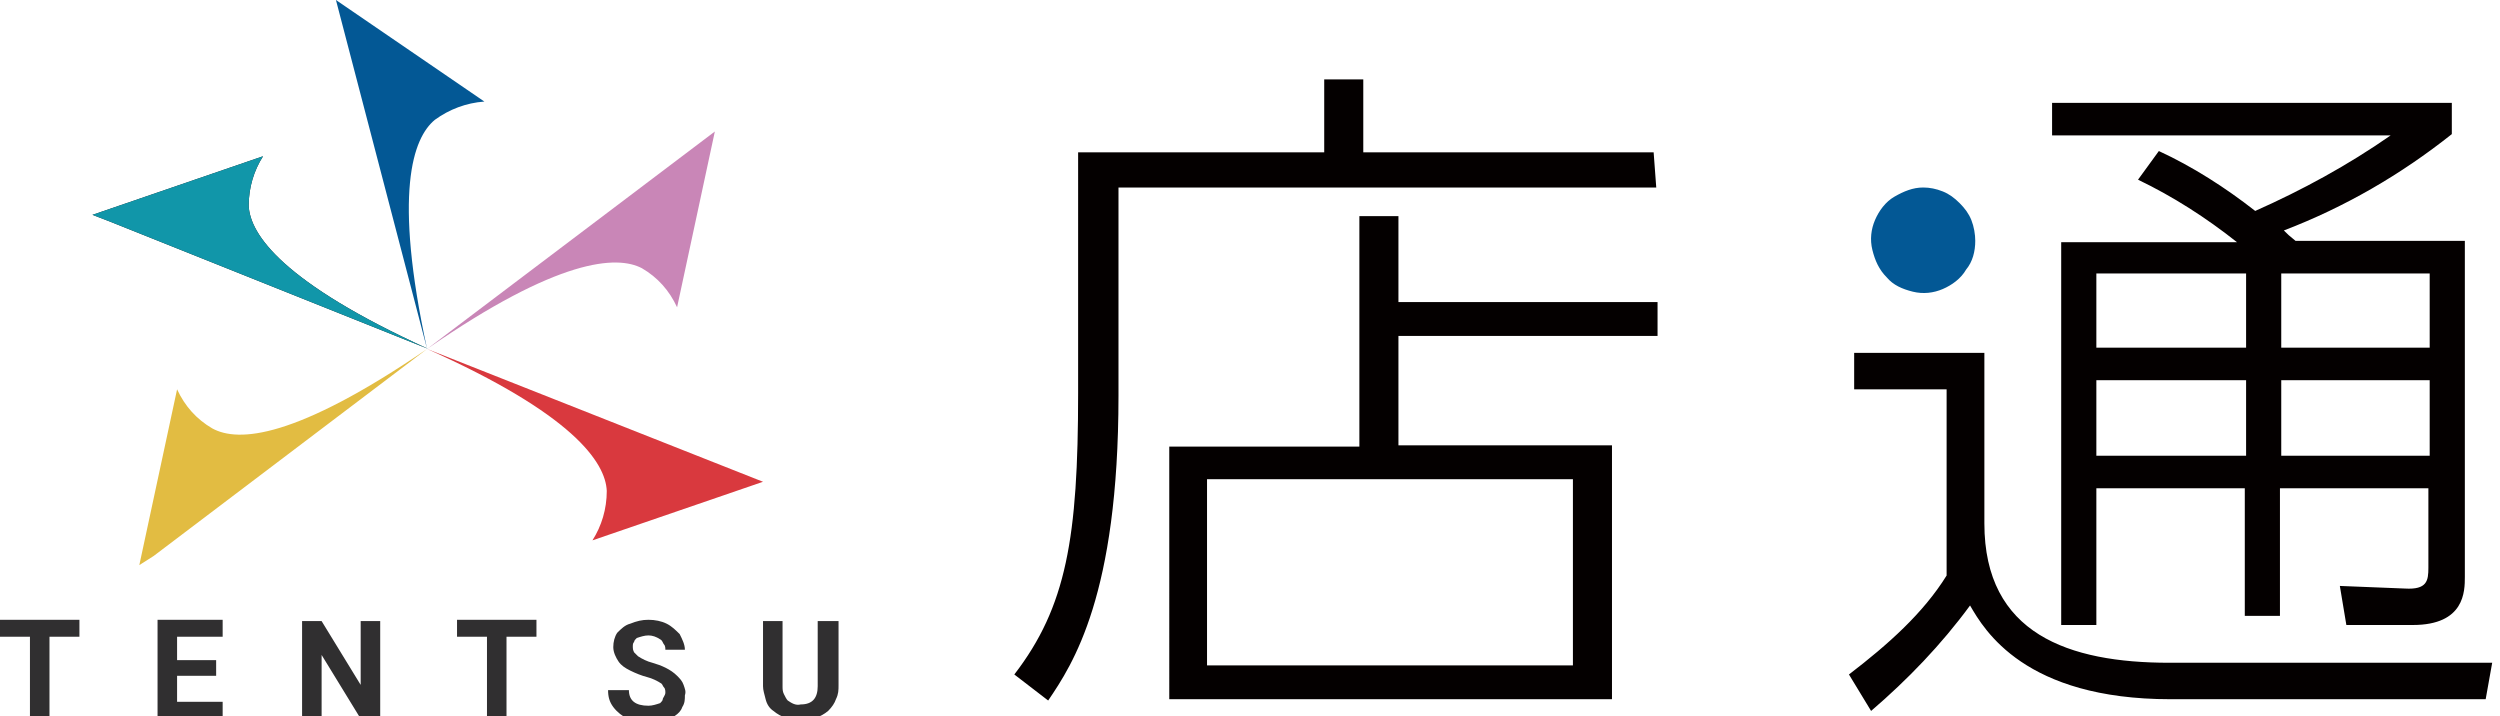 <?xml version="1.0" encoding="utf-8"?>
<!-- Generator: Adobe Illustrator 26.3.1, SVG Export Plug-In . SVG Version: 6.00 Build 0)  -->
<svg version="1.1" id="レイヤー_1" xmlns="http://www.w3.org/2000/svg" xmlns:xlink="http://www.w3.org/1999/xlink" x="0px"
	 y="0px" viewBox="0 0 192 55" style="enable-background:new 0 0 192 55;" xml:space="preserve">
<style type="text/css">
	.st0{clip-path:url(#SVGID_00000152243057307577357490000013490335736195491228_);}
	.st1{fill:#040000;}
	.st2{fill:#035895;}
	.st3{fill:#C986B7;}
	.st4{fill:#E2BC42;}
	.st5{fill:#221E1F;}
	.st6{fill:#D9393E;}
	.st7{fill:#1196A9;}
	.st8{fill:#302F30;}
</style>
<g>
	<defs>
		<rect id="SVGID_1_" width="191.8" height="55"/>
	</defs>
	<clipPath id="SVGID_00000123402189087878554510000013080894333195116686_">
		<use xlink:href="#SVGID_1_"  style="overflow:visible;"/>
	</clipPath>
	<g style="clip-path:url(#SVGID_00000123402189087878554510000013080894333195116686_);">
		<path class="st1" d="M127.2,14.4H85.9v16c0,15.3-3.5,20.6-5.4,23.4l-2.6-2c4-5.2,4.9-10.5,4.9-21.6V11.7h18.9V6.1h3v5.6h22.3
			L127.2,14.4z M104.4,34.3V16.6h3v6.6h19.9v2.6h-19.9v8.4h16.4v19.5h-34V34.3H104.4z M120.8,36.8H92.7v14.3h28.1V36.8z M152.4,27.1
			v13.1c0,8.5,6.5,10.7,14.2,10.7h24.8l-0.5,2.8h-24.2c-11.2,0-14.3-5.3-15.4-7.2c-2.2,3-4.8,5.7-7.6,8.1l-1.7-2.8
			c3-2.3,5.7-4.7,7.5-7.6V29.9h-7.1v-2.8H152.4z M189.3,18.6v25.7c0,1.1,0,3.7-4,3.7h-5.1l-0.5-3l5,0.2c1.7,0.1,1.8-0.6,1.8-1.6
			v-6.1h-11.4v9.8h-2.7v-9.8H161V48h-2.7V18.6h13.5c-2.4-1.9-4.9-3.5-7.6-4.8l1.6-2.2c2.6,1.2,5.1,2.8,7.4,4.6
			c3.6-1.6,7.1-3.5,10.4-5.8h-26V7.9h30.7v2.4c-3.9,3.1-8.2,5.6-12.9,7.4c0.3,0.3,0.4,0.4,0.9,0.8H189.3z M172.5,21H161v5.7h11.5V21
			z M172.5,29.2H161V35h11.5V29.2z M186.6,21h-11.4v5.7h11.4V21z M186.6,29.2h-11.4V35h11.4V29.2z"/>
		<path class="st2" d="M33.4,9.2c1.1-0.8,2.4-1.3,3.8-1.4L25.8,0l7,26.8C30.2,14.8,31.7,10.6,33.4,9.2"/>
		<path class="st3" d="M49.3,20.6c1.2,0.7,2.1,1.7,2.7,3l2.9-13.5L32.8,26.8C42.9,19.8,47.4,19.6,49.3,20.6z"/>
		<path class="st4" d="M11.8,42.7l21-15.9c-10.1,6.9-14.5,7.2-16.5,6.1c-1.2-0.7-2.1-1.7-2.7-3l-2.9,13.5L11.8,42.7"/>
		<path class="st5" d="M8.4,17l24.5,9.8c-11.2-5.1-13.7-8.8-13.8-11c0-1.4,0.4-2.7,1.1-3.8L7.1,16.5L8.4,17"/>
		<path class="st6" d="M46.6,37.7c0,1.4-0.4,2.7-1.1,3.8l13.1-4.5L32.8,26.8C44,31.8,46.5,35.5,46.6,37.7z"/>
		<path class="st7" d="M8.4,17l24.5,9.8c-11.2-5.1-13.7-8.8-13.8-11c0-1.4,0.4-2.7,1.1-3.8L7.1,16.5L8.4,17"/>
		<path class="st8" d="M6.1,48.9H3.8v6.2H2.3v-6.2H0v-1.3h6.1V48.9z M16.6,51.9h-3v2h3.5v1.2h-5v-7.5h5v1.3h-3.5v1.8h3V51.9z
			 M29.2,55.2h-1.5l-3-4.9v4.9h-1.5v-7.5h1.5l3,4.9v-4.9h1.5V55.2z M41.2,48.9h-2.3v6.2h-1.5v-6.2h-2.3v-1.3h6.1V48.9z M51.1,53.2
			c0-0.1,0-0.3-0.1-0.4c-0.1-0.1-0.1-0.2-0.2-0.3c-0.3-0.2-0.7-0.4-1.1-0.5c-0.4-0.1-0.9-0.3-1.3-0.5c-0.4-0.2-0.7-0.4-0.9-0.7
			c-0.2-0.3-0.4-0.7-0.4-1.1c0-0.4,0.1-0.8,0.3-1.1c0.3-0.3,0.6-0.6,1-0.7c0.5-0.2,0.9-0.3,1.4-0.3c0.5,0,1,0.1,1.4,0.3
			c0.4,0.2,0.7,0.5,1,0.8c0.2,0.4,0.4,0.8,0.4,1.2h-1.5c0-0.1,0-0.3-0.1-0.4c-0.1-0.1-0.1-0.3-0.3-0.4c-0.3-0.2-0.6-0.3-0.9-0.3
			c-0.3,0-0.6,0.1-0.9,0.2c-0.1,0.1-0.2,0.2-0.2,0.3c-0.1,0.1-0.1,0.2-0.1,0.4c0,0.1,0,0.2,0.1,0.4c0.1,0.1,0.2,0.2,0.3,0.3
			c0.3,0.2,0.7,0.4,1.1,0.5c0.7,0.2,1.4,0.5,1.9,1c0.2,0.2,0.4,0.4,0.5,0.7c0.1,0.3,0.2,0.5,0.1,0.8c0,0.3,0,0.6-0.2,0.9
			c-0.1,0.3-0.3,0.5-0.6,0.7c-0.6,0.4-1.3,0.6-2,0.5c-0.5,0-1.1-0.1-1.6-0.3c-0.4-0.2-0.8-0.5-1.1-0.9c-0.3-0.4-0.4-0.8-0.4-1.3h1.6
			c0,0.8,0.5,1.2,1.5,1.2c0.3,0,0.6-0.1,0.9-0.2c0.1-0.1,0.2-0.2,0.2-0.3S51.1,53.4,51.1,53.2L51.1,53.2z M64.4,47.7v4.9
			c0,0.4,0,0.7-0.2,1.1c-0.1,0.3-0.3,0.6-0.6,0.9c-0.6,0.5-1.3,0.7-2.1,0.7c-0.8,0-1.5-0.2-2.1-0.7c-0.3-0.2-0.5-0.5-0.6-0.9
			s-0.2-0.7-0.2-1v-5h1.5v5c0,0.2,0,0.4,0.1,0.6c0.1,0.2,0.2,0.4,0.3,0.5c0.3,0.2,0.6,0.4,1,0.3c0.9,0,1.3-0.5,1.3-1.4v-5H64.4z"/>
		<path class="st2" d="M151.7,18.5c0,0.8-0.2,1.6-0.7,2.2c-0.4,0.7-1.1,1.2-1.8,1.5c-0.7,0.3-1.5,0.4-2.3,0.2
			c-0.8-0.2-1.5-0.5-2-1.1c-0.6-0.6-0.9-1.3-1.1-2.1c-0.2-0.8-0.1-1.6,0.2-2.3c0.3-0.7,0.8-1.4,1.5-1.8s1.4-0.7,2.2-0.7
			c0.5,0,1,0.1,1.5,0.3c0.5,0.2,0.9,0.5,1.3,0.9c0.4,0.4,0.7,0.8,0.9,1.3C151.6,17.4,151.7,18,151.7,18.5L151.7,18.5z"/>
	</g>
</g>
</svg>
